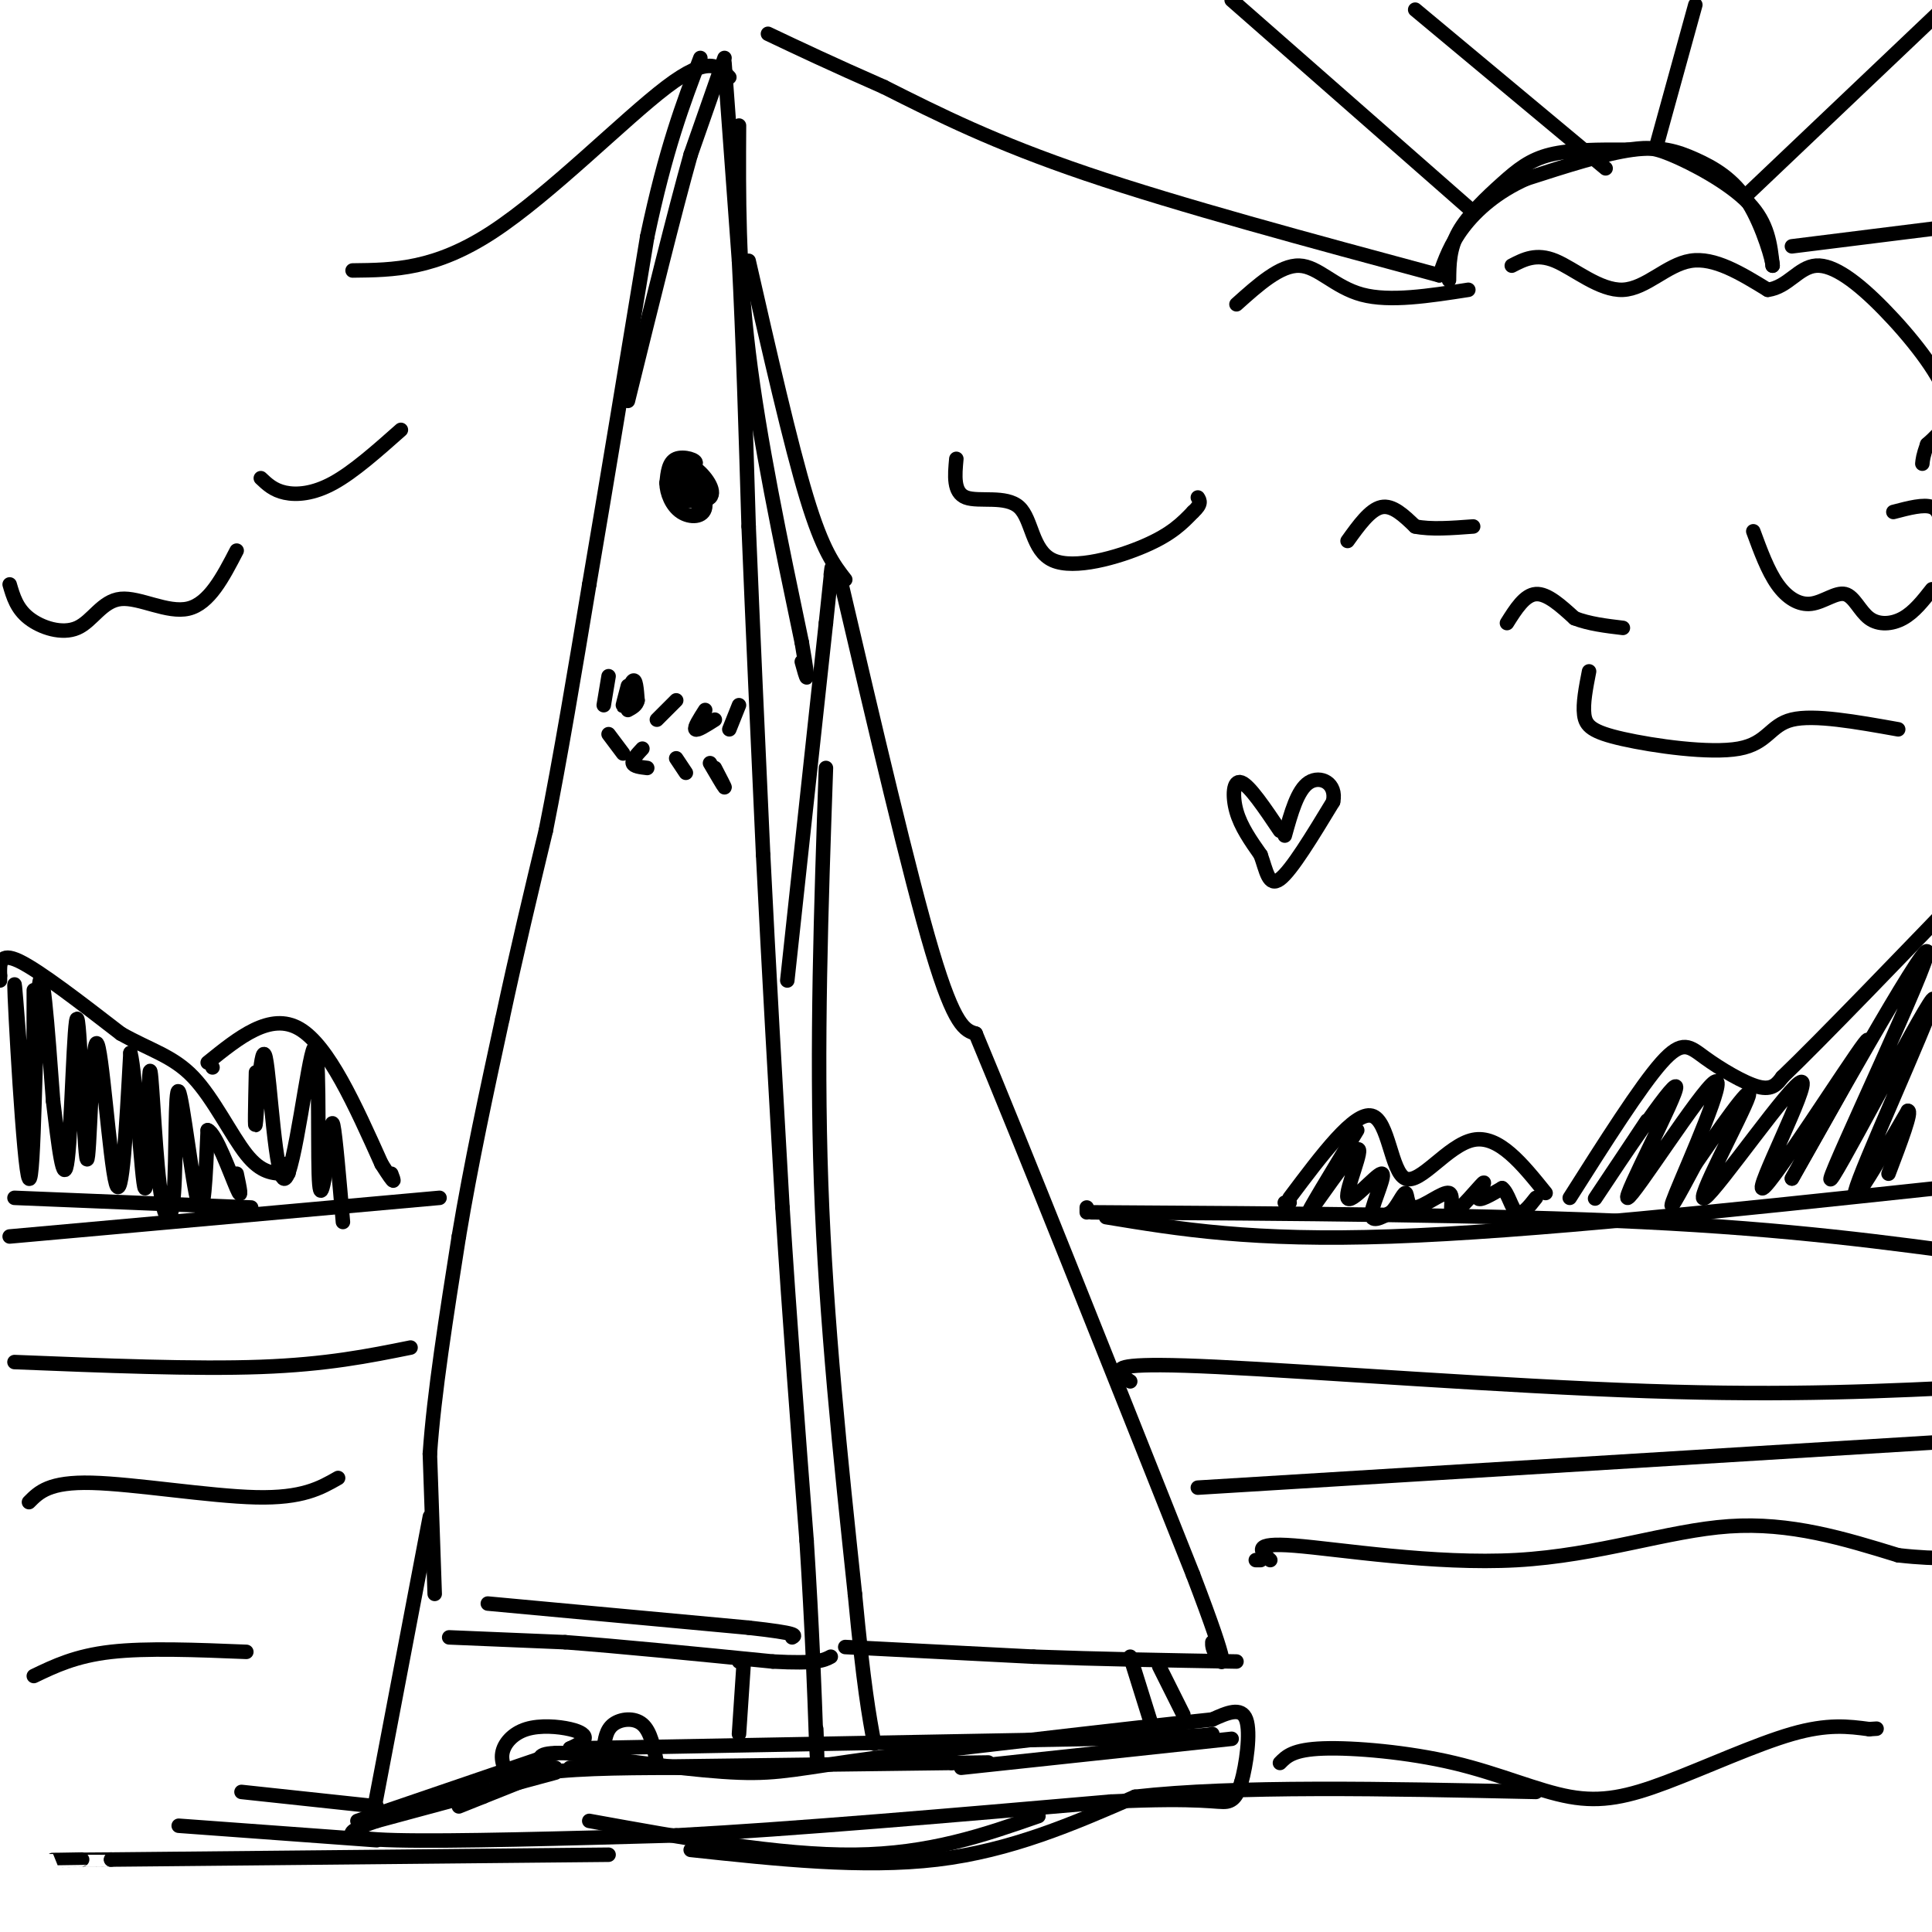 <svg viewBox='0 0 400 400' version='1.1' xmlns='http://www.w3.org/2000/svg' xmlns:xlink='http://www.w3.org/1999/xlink'><g fill='none' stroke='#000000' stroke-width='3' stroke-linecap='round' stroke-linejoin='round'><path d='M90,330c0.000,0.000 -1.000,-29.000 -1,-29'/><path d='M89,301c0.833,-12.333 3.417,-28.667 6,-45'/><path d='M95,256c2.500,-15.000 5.750,-30.000 9,-45'/><path d='M104,211c3.000,-14.000 6.000,-26.500 9,-39'/><path d='M113,172c3.000,-15.000 6.000,-33.000 9,-51'/><path d='M122,121c3.500,-20.500 7.750,-46.250 12,-72'/><path d='M134,49c3.833,-18.167 7.417,-27.583 11,-37'/><path d='M150,12c0.000,0.000 -7.000,20.000 -7,20'/><path d='M143,32c-3.333,11.833 -8.167,31.417 -13,51'/><path d='M150,13c0.000,0.000 3.000,41.000 3,41'/><path d='M153,54c0.833,16.000 1.417,35.500 2,55'/><path d='M155,109c0.833,20.500 1.917,44.250 3,68'/><path d='M158,177c1.167,23.500 2.583,48.250 4,73'/><path d='M162,250c1.500,23.667 3.250,46.333 5,69'/><path d='M167,319c1.167,18.500 1.583,30.250 2,42'/><path d='M169,361c0.333,6.500 0.167,1.750 0,-3'/><path d='M101,332c0.000,0.000 54.000,5.000 54,5'/><path d='M155,337c10.500,1.167 9.750,1.583 9,2'/><path d='M93,339c0.000,0.000 24.000,1.000 24,1'/><path d='M117,340c11.167,0.833 27.083,2.417 43,4'/><path d='M160,344c9.167,0.500 10.583,-0.250 12,-1'/><path d='M163,203c0.000,0.000 8.000,-74.000 8,-74'/><path d='M171,129c1.500,-14.000 1.250,-12.000 1,-10'/><path d='M174,120c7.167,30.667 14.333,61.333 19,77c4.667,15.667 6.833,16.333 9,17'/><path d='M202,214c9.000,21.500 27.000,66.750 45,112'/><path d='M247,326c8.156,21.333 6.044,18.667 5,17c-1.044,-1.667 -1.022,-2.333 -1,-3'/><path d='M175,341c0.000,0.000 39.000,2.000 39,2'/><path d='M214,343c13.500,0.500 27.750,0.750 42,1'/><path d='M115,367c0.000,0.000 -37.000,10.000 -37,10'/><path d='M78,377c-7.444,2.489 -7.556,3.711 4,4c11.556,0.289 34.778,-0.356 58,-1'/><path d='M140,380c24.667,-1.333 57.333,-4.167 90,-7'/><path d='M230,373c19.200,-0.911 22.200,0.311 24,0c1.800,-0.311 2.400,-2.156 3,-4'/><path d='M257,369c1.000,-3.511 2.000,-10.289 1,-13c-1.000,-2.711 -4.000,-1.356 -7,0'/><path d='M251,356c-12.833,1.333 -41.417,4.667 -70,8'/><path d='M181,364c-15.556,2.089 -19.444,3.311 -28,3c-8.556,-0.311 -21.778,-2.156 -35,-4'/><path d='M118,363c-6.833,-0.333 -6.417,0.833 -6,2'/><path d='M115,366c0.000,0.000 -20.000,8.000 -20,8'/><path d='M100,372c2.833,-2.000 5.667,-4.000 13,-5c7.333,-1.000 19.167,-1.000 31,-1'/><path d='M144,366c5.167,-0.167 2.583,-0.083 0,0'/><path d='M118,366c0.000,0.000 79.000,-1.000 79,-1'/><path d='M197,365c13.167,-0.167 6.583,-0.083 0,0'/><path d='M115,363c0.000,0.000 -41.000,14.000 -41,14'/><path d='M118,362c0.000,0.000 109.000,-2.000 109,-2'/><path d='M227,360c22.167,-0.500 23.083,-0.750 24,-1'/><path d='M199,366c0.000,0.000 56.000,-6.000 56,-6'/><path d='M126,140c0.000,0.000 -1.000,6.000 -1,6'/><path d='M130,142c-0.622,2.333 -1.244,4.667 -1,4c0.244,-0.667 1.356,-4.333 2,-5c0.644,-0.667 0.822,1.667 1,4'/><path d='M132,145c-0.167,1.000 -1.083,1.500 -2,2'/><path d='M140,145c0.000,0.000 -4.000,4.000 -4,4'/><path d='M146,147c-1.167,1.833 -2.333,3.667 -2,4c0.333,0.333 2.167,-0.833 4,-2'/><path d='M153,146c0.000,0.000 -2.000,5.000 -2,5'/><path d='M126,152c0.000,0.000 3.000,4.000 3,4'/><path d='M133,155c-1.083,1.167 -2.167,2.333 -2,3c0.167,0.667 1.583,0.833 3,1'/><path d='M140,157c0.000,0.000 2.000,3.000 2,3'/><path d='M147,158c1.417,2.417 2.833,4.833 3,5c0.167,0.167 -0.917,-1.917 -2,-4'/><path d='M140,102c2.829,1.337 5.659,2.673 5,2c-0.659,-0.673 -4.805,-3.356 -5,-5c-0.195,-1.644 3.563,-2.250 4,-3c0.437,-0.750 -2.447,-1.643 -4,-1c-1.553,0.643 -1.777,2.821 -2,5'/><path d='M138,100c0.025,2.065 1.086,4.727 3,6c1.914,1.273 4.680,1.156 5,-1c0.320,-2.156 -1.805,-6.350 -4,-7c-2.195,-0.650 -4.461,2.246 -3,4c1.461,1.754 6.649,2.367 8,1c1.351,-1.367 -1.136,-4.714 -3,-6c-1.864,-1.286 -3.104,-0.510 -3,1c0.104,1.510 1.552,3.755 3,6'/><path d='M153,26c-0.083,14.583 -0.167,29.167 2,47c2.167,17.833 6.583,38.917 11,60'/><path d='M166,133c1.833,10.667 0.917,7.333 0,4'/><path d='M171,159c-1.000,28.750 -2.000,57.500 -1,86c1.000,28.500 4.000,56.750 7,85'/><path d='M177,330c1.833,19.333 2.917,25.167 4,31'/><path d='M77,377c0.000,0.000 12.000,-63.000 12,-63'/><path d='M234,343c0.000,0.000 5.000,16.000 5,16'/><path d='M151,16c-2.133,-2.311 -4.267,-4.622 -13,2c-8.733,6.622 -24.067,22.178 -36,30c-11.933,7.822 -20.467,7.911 -29,8'/><path d='M143,383c17.833,1.917 35.667,3.833 51,2c15.333,-1.833 28.167,-7.417 41,-13'/><path d='M235,372c20.667,-2.333 51.833,-1.667 83,-1'/><path d='M215,376c-11.250,3.917 -22.500,7.833 -38,8c-15.500,0.167 -35.250,-3.417 -55,-7'/><path d='M126,384c0.000,0.000 -103.000,1.000 -103,1'/><path d='M23,385c-18.167,0.167 -12.083,0.083 -6,0'/><path d='M37,378c0.000,0.000 41.000,3.000 41,3'/><path d='M50,371c0.000,0.000 28.000,3.000 28,3'/><path d='M265,365c1.361,-1.392 2.721,-2.784 9,-3c6.279,-0.216 17.475,0.743 27,3c9.525,2.257 17.378,5.811 24,7c6.622,1.189 12.014,0.012 20,-3c7.986,-3.012 18.568,-7.861 26,-10c7.432,-2.139 11.716,-1.570 16,-1'/><path d='M387,358c2.667,-0.167 1.333,-0.083 0,0'/><path d='M256,63c4.533,-4.067 9.067,-8.133 13,-8c3.933,0.133 7.267,4.467 13,6c5.733,1.533 13.867,0.267 22,-1'/><path d='M313,55c2.542,-1.315 5.083,-2.631 9,-1c3.917,1.631 9.208,6.208 14,6c4.792,-0.208 9.083,-5.202 14,-6c4.917,-0.798 10.458,2.601 16,6'/><path d='M366,60c4.112,-0.494 6.391,-4.730 10,-5c3.609,-0.270 8.549,3.427 14,9c5.451,5.573 11.415,13.021 13,18c1.585,4.979 -1.207,7.490 -4,10'/><path d='M399,92c-0.833,2.333 -0.917,3.167 -1,4'/><path d='M363,110c1.505,4.097 3.009,8.195 5,11c1.991,2.805 4.467,4.318 7,4c2.533,-0.318 5.122,-2.467 7,-2c1.878,0.467 3.044,3.549 5,5c1.956,1.451 4.702,1.272 7,0c2.298,-1.272 4.149,-3.636 6,-6'/><path d='M392,106c3.167,-0.833 6.333,-1.667 8,-1c1.667,0.667 1.833,2.833 2,5'/><path d='M329,139c-0.654,3.349 -1.308,6.699 -1,9c0.308,2.301 1.577,3.555 8,5c6.423,1.445 17.998,3.081 24,2c6.002,-1.081 6.429,-4.880 11,-6c4.571,-1.120 13.285,0.440 22,2'/><path d='M300,58c0.030,-3.268 0.060,-6.536 2,-10c1.940,-3.464 5.792,-7.125 9,-10c3.208,-2.875 5.774,-4.964 10,-6c4.226,-1.036 10.113,-1.018 16,-1'/><path d='M337,31c3.619,-0.369 4.667,-0.792 9,1c4.333,1.792 11.952,5.798 16,10c4.048,4.202 4.524,8.601 5,13'/><path d='M367,55c0.171,-0.439 -1.903,-8.035 -5,-13c-3.097,-4.965 -7.219,-7.298 -11,-9c-3.781,-1.702 -7.223,-2.772 -13,-2c-5.777,0.772 -13.888,3.386 -22,6'/><path d='M316,37c-6.089,2.711 -10.311,6.489 -13,10c-2.689,3.511 -3.844,6.756 -5,10'/><path d='M293,2c0.000,0.000 36.000,30.000 36,30'/><path d='M329,32c6.000,5.000 3.000,2.500 0,0'/><path d='M343,30c0.000,0.000 8.000,-29.000 8,-29'/><path d='M362,40c0.000,0.000 40.000,-38.000 40,-38'/><path d='M371,51c0.000,0.000 40.000,-5.000 40,-5'/><path d='M304,43c0.000,0.000 -49.000,-43.000 -49,-43'/><path d='M298,57c-26.917,-7.250 -53.833,-14.500 -73,-21c-19.167,-6.500 -30.583,-12.250 -42,-18'/><path d='M183,18c-11.000,-4.833 -17.500,-7.917 -24,-11'/><path d='M198,95c-0.324,3.501 -0.648,7.002 2,8c2.648,0.998 8.266,-0.506 11,2c2.734,2.506 2.582,9.021 7,11c4.418,1.979 13.405,-0.577 19,-3c5.595,-2.423 7.797,-4.711 10,-7'/><path d='M247,106c1.833,-1.667 1.417,-2.333 1,-3'/><path d='M279,112c2.333,-3.250 4.667,-6.500 7,-7c2.333,-0.500 4.667,1.750 7,4'/><path d='M293,109c3.167,0.667 7.583,0.333 12,0'/><path d='M260,323c0.000,0.000 1.000,0.000 1,0'/><path d='M263,323c-1.988,-1.851 -3.976,-3.702 5,-3c8.976,0.702 28.917,3.958 46,3c17.083,-0.958 31.310,-6.131 44,-7c12.690,-0.869 23.845,2.565 35,6'/><path d='M393,322c8.833,1.000 13.417,0.500 18,0'/><path d='M248,308c0.000,0.000 163.000,-10.000 163,-10'/><path d='M234,286c-0.875,-0.577 -1.750,-1.155 -2,-2c-0.250,-0.845 0.125,-1.958 20,-1c19.875,0.958 59.250,3.988 89,5c29.750,1.012 49.875,0.006 70,-1'/><path d='M225,250c0.000,0.000 0.000,1.000 0,1'/><path d='M226,251c41.583,0.250 83.167,0.500 114,2c30.833,1.500 50.917,4.250 71,7'/><path d='M2,256c0.000,0.000 89.000,-8.000 89,-8'/><path d='M3,282c18.667,0.750 37.333,1.500 51,1c13.667,-0.500 22.333,-2.250 31,-4'/><path d='M6,311c2.089,-2.111 4.178,-4.222 13,-4c8.822,0.222 24.378,2.778 34,3c9.622,0.222 13.311,-1.889 17,-4'/><path d='M7,347c4.333,-2.083 8.667,-4.167 16,-5c7.333,-0.833 17.667,-0.417 28,0'/><path d='M106,369c-1.167,-1.982 -2.335,-3.965 -2,-6c0.335,-2.035 2.172,-4.123 5,-5c2.828,-0.877 6.646,-0.544 9,0c2.354,0.544 3.244,1.298 3,2c-0.244,0.702 -1.622,1.351 -3,2'/><path d='M125,362c0.244,-1.933 0.489,-3.867 2,-5c1.511,-1.133 4.289,-1.467 6,0c1.711,1.467 2.356,4.733 3,8'/><path d='M153,344c0.000,0.000 0.000,0.000 0,0'/><path d='M154,344c0.000,0.000 -1.000,15.000 -1,15'/><path d='M155,54c4.333,19.000 8.667,38.000 12,49c3.333,11.000 5.667,14.000 8,17'/><path d='M240,345c0.000,0.000 5.000,10.000 5,10'/><path d='M229,252c15.167,2.500 30.333,5.000 59,4c28.667,-1.000 70.833,-5.500 113,-10'/><path d='M3,248c0.000,0.000 49.000,2.000 49,2'/><path d='M265,172c-3.156,-4.689 -6.311,-9.378 -8,-10c-1.689,-0.622 -1.911,2.822 -1,6c0.911,3.178 2.956,6.089 5,9'/><path d='M261,177c1.178,3.222 1.622,6.778 4,5c2.378,-1.778 6.689,-8.889 11,-16'/><path d='M276,166c0.822,-3.867 -2.622,-5.533 -5,-4c-2.378,1.533 -3.689,6.267 -5,11'/><path d='M312,129c1.833,-2.917 3.667,-5.833 6,-6c2.333,-0.167 5.167,2.417 8,5'/><path d='M326,128c3.000,1.167 6.500,1.583 10,2'/><path d='M2,121c0.735,2.515 1.470,5.030 4,7c2.530,1.970 6.853,3.394 10,2c3.147,-1.394 5.116,-5.606 9,-6c3.884,-0.394 9.681,3.030 14,2c4.319,-1.030 7.159,-6.515 10,-12'/><path d='M54,99c1.311,1.244 2.622,2.489 5,3c2.378,0.511 5.822,0.289 10,-2c4.178,-2.289 9.089,-6.644 14,-11'/><path d='M0,202c0.000,0.000 0.000,1.000 0,1'/><path d='M0,202c-0.083,-2.500 -0.167,-5.000 4,-3c4.167,2.000 12.583,8.500 21,15'/><path d='M25,214c6.083,3.452 10.792,4.583 15,9c4.208,4.417 7.917,12.119 11,16c3.083,3.881 5.542,3.940 8,4'/><path d='M59,243c1.333,0.333 0.667,-0.833 0,-2'/><path d='M44,221c0.000,0.000 0.000,0.000 0,0'/><path d='M43,220c6.500,-5.250 13.000,-10.500 19,-7c6.000,3.500 11.500,15.750 17,28'/><path d='M79,241c3.167,5.000 2.583,3.500 2,2'/><path d='M7,205c-0.003,18.821 -0.006,37.643 -1,32c-0.994,-5.643 -2.978,-35.750 -3,-33c-0.022,2.750 1.917,38.356 3,40c1.083,1.644 1.309,-30.673 2,-39c0.691,-8.327 1.845,7.337 3,23'/><path d='M11,228c1.050,8.651 2.175,18.780 3,12c0.825,-6.780 1.351,-30.469 2,-29c0.649,1.469 1.421,28.095 2,29c0.579,0.905 0.963,-23.910 2,-24c1.037,-0.090 2.725,24.546 4,29c1.275,4.454 2.138,-11.273 3,-27'/><path d='M27,218c1.102,3.954 2.358,27.340 3,28c0.642,0.660 0.669,-21.407 1,-24c0.331,-2.593 0.967,14.289 2,23c1.033,8.711 2.462,9.253 3,2c0.538,-7.253 0.183,-22.299 1,-21c0.817,1.299 2.805,18.943 4,23c1.195,4.057 1.598,-5.471 2,-15'/><path d='M43,234c1.644,0.467 4.756,9.133 6,12c1.244,2.867 0.622,-0.067 0,-3'/><path d='M53,222c-0.153,6.734 -0.305,13.468 0,10c0.305,-3.468 1.068,-17.136 2,-13c0.932,4.136 2.033,26.078 4,25c1.967,-1.078 4.799,-25.175 6,-27c1.201,-1.825 0.772,18.621 1,26c0.228,7.379 1.114,1.689 2,-4'/><path d='M68,239c0.444,-2.844 0.556,-7.956 1,-6c0.444,1.956 1.222,10.978 2,20'/><path d='M325,248c7.310,-11.530 14.619,-23.060 19,-28c4.381,-4.940 5.833,-3.292 9,-1c3.167,2.292 8.048,5.226 11,6c2.952,0.774 3.976,-0.613 5,-2'/><path d='M369,223c7.833,-7.500 24.917,-25.250 42,-43'/><path d='M341,232c-6.507,9.776 -13.014,19.551 -10,15c3.014,-4.551 15.548,-23.429 16,-22c0.452,1.429 -11.178,23.167 -10,23c1.178,-0.167 15.163,-22.237 18,-24c2.837,-1.763 -5.475,16.782 -8,23c-2.525,6.218 0.738,0.109 4,-6'/><path d='M351,241c4.044,-5.900 12.154,-17.651 11,-14c-1.154,3.651 -11.572,22.705 -9,21c2.572,-1.705 18.133,-24.168 20,-24c1.867,0.168 -9.959,22.968 -8,22c1.959,-0.968 17.703,-25.705 21,-30c3.297,-4.295 -5.851,11.853 -15,28'/><path d='M371,244c5.649,-9.937 27.271,-48.779 28,-47c0.729,1.779 -19.433,44.178 -20,47c-0.567,2.822 18.463,-33.932 21,-37c2.537,-3.068 -11.418,27.552 -15,37c-3.582,9.448 3.209,-2.276 10,-14'/><path d='M395,230c1.000,-0.167 -1.500,6.417 -4,13'/><path d='M266,249c0.000,0.000 1.000,0.000 1,0'/><path d='M267,248c6.720,-8.958 13.440,-17.917 17,-17c3.560,0.917 3.958,11.708 7,13c3.042,1.292 8.726,-6.917 14,-8c5.274,-1.083 10.137,4.958 15,11'/><path d='M281,234c-5.482,9.018 -10.965,18.037 -10,17c0.965,-1.037 8.377,-12.129 10,-13c1.623,-0.871 -2.544,8.478 -2,10c0.544,1.522 5.800,-4.782 7,-5c1.200,-0.218 -1.657,5.652 -2,8c-0.343,2.348 1.829,1.174 4,0'/><path d='M288,251c1.294,-1.162 2.529,-4.068 3,-4c0.471,0.068 0.178,3.110 2,3c1.822,-0.110 5.759,-3.372 7,-3c1.241,0.372 -0.214,4.378 1,4c1.214,-0.378 5.096,-5.140 6,-6c0.904,-0.860 -1.170,2.183 -1,3c0.170,0.817 2.585,-0.591 5,-2'/><path d='M311,246c1.267,0.933 1.933,4.267 3,5c1.067,0.733 2.533,-1.133 4,-3'/></g>
</svg>